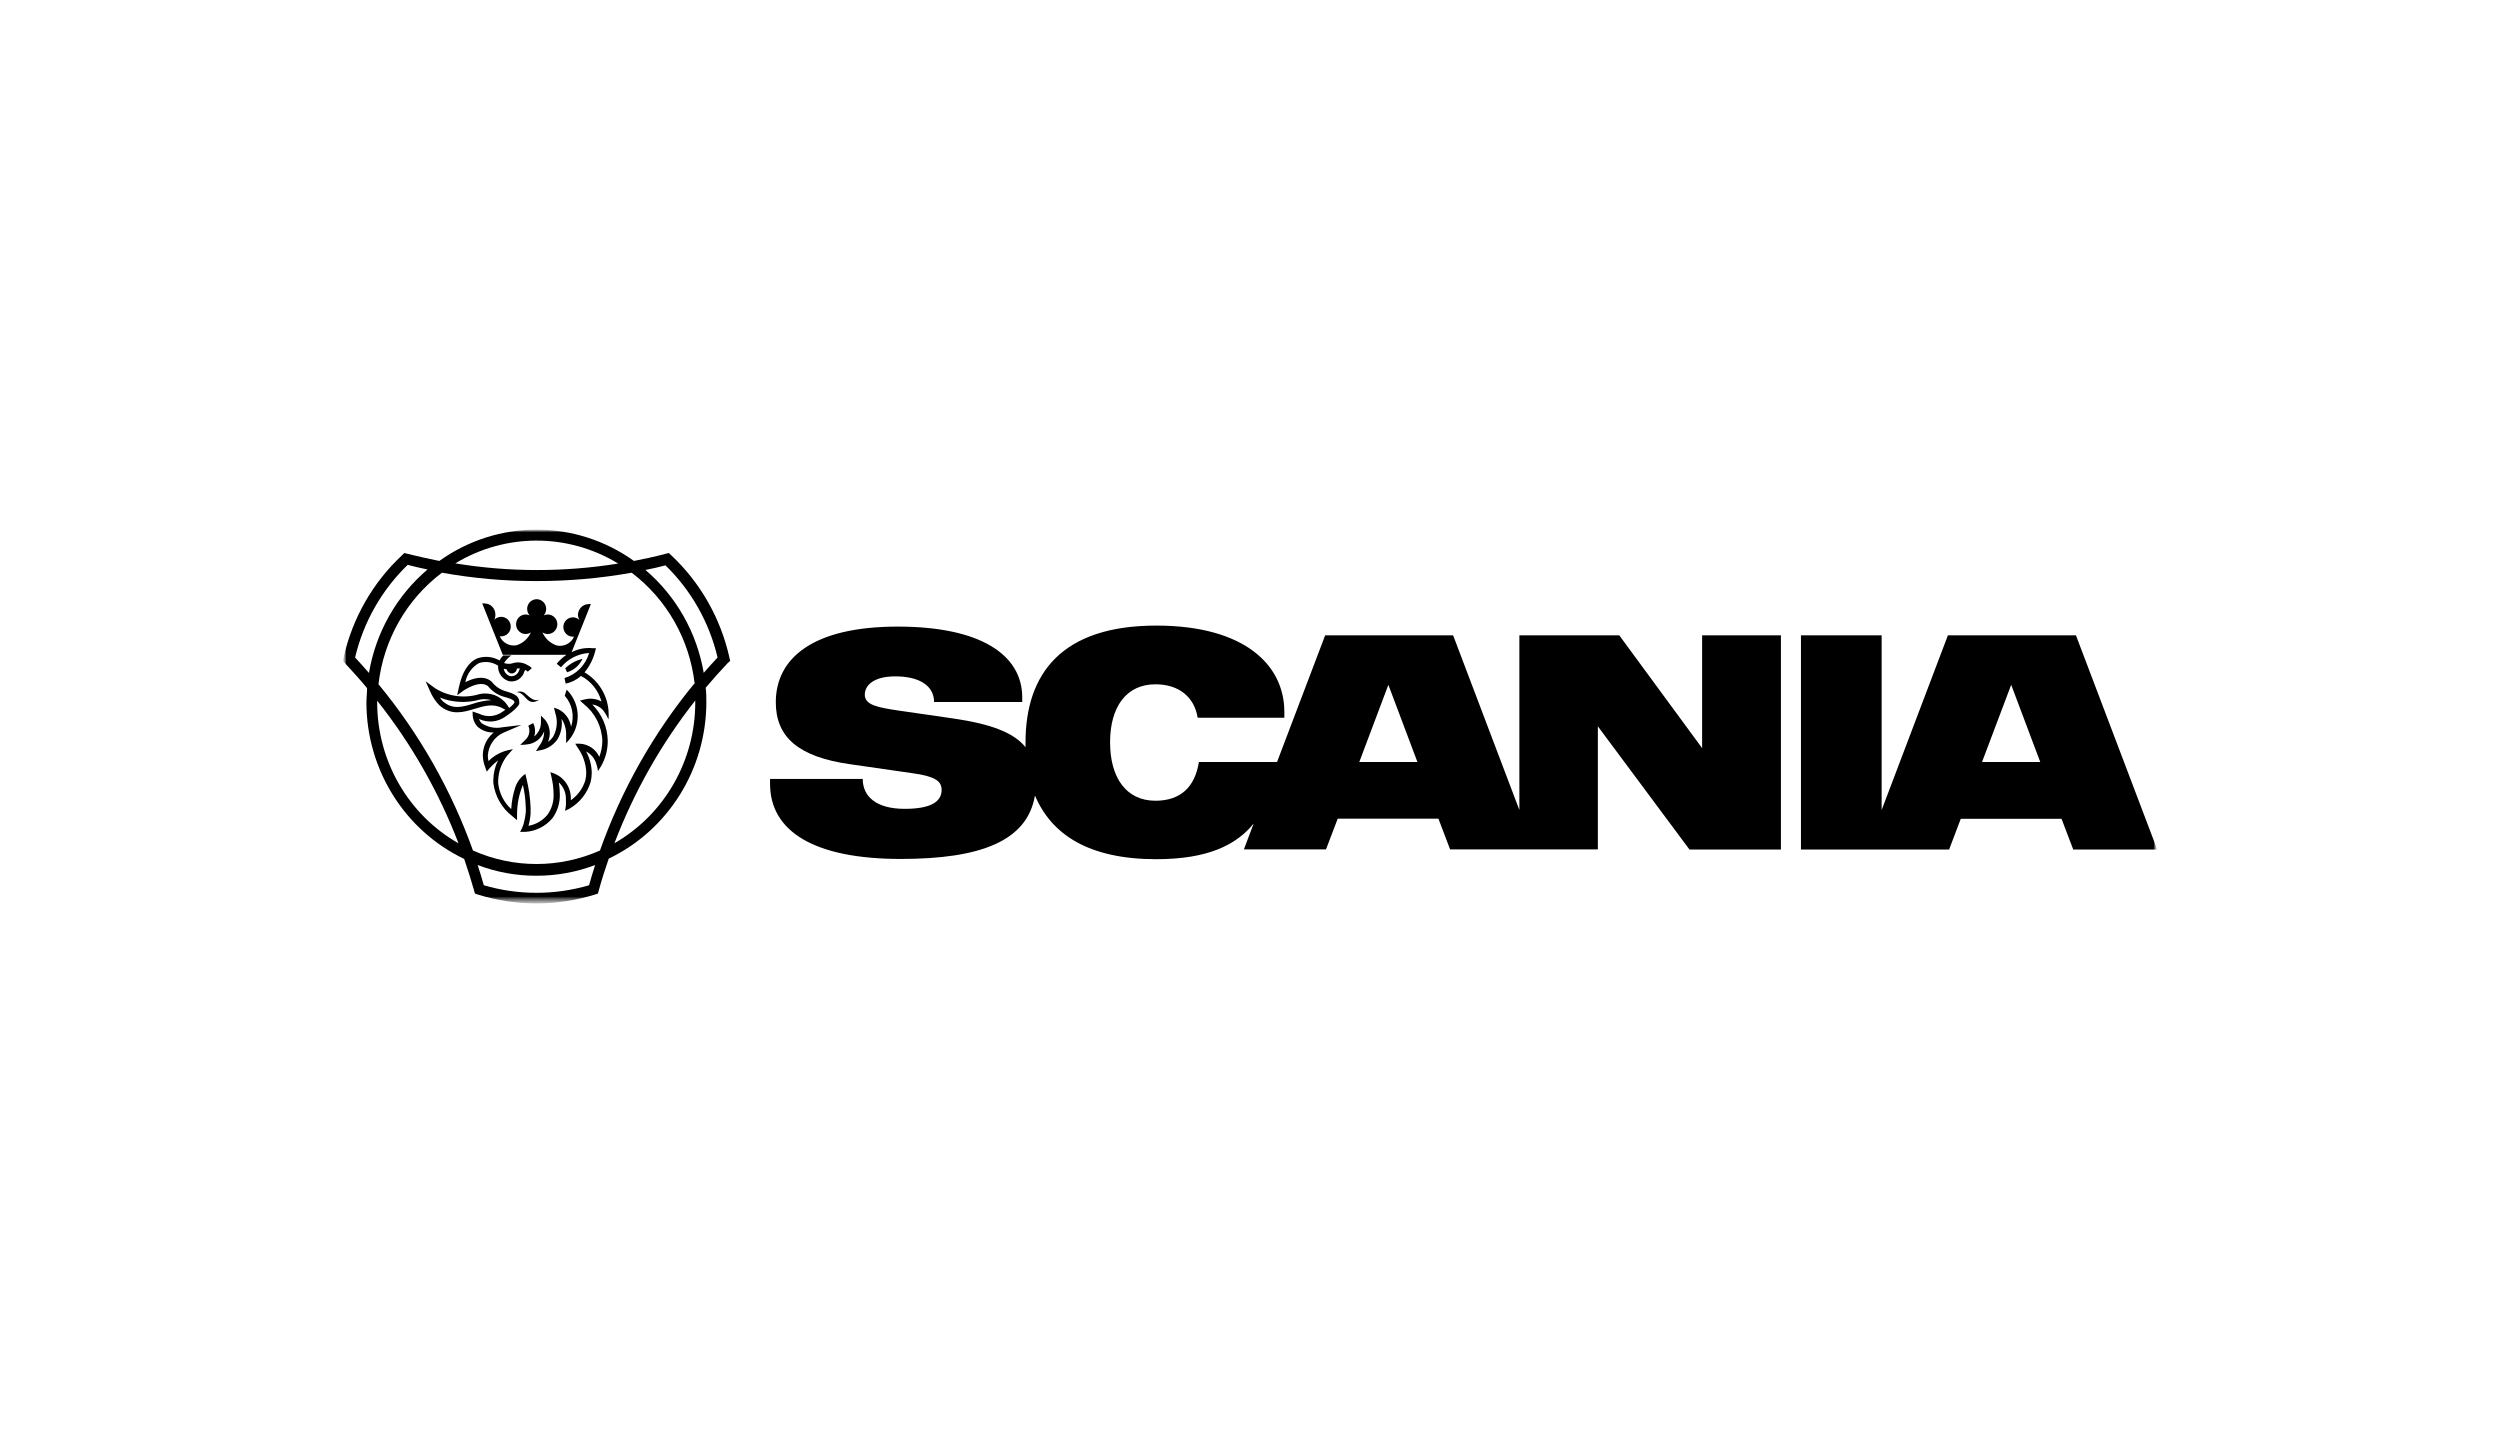 <svg width="350" height="200" viewBox="0 0 350 200" fill="none" xmlns="http://www.w3.org/2000/svg">
<mask id="mask0_985_305" style="mask-type:luminance" maskUnits="userSpaceOnUse" x="48" y="74" width="254" height="53">
<path d="M302 74H48V126.622H302V74Z" fill="white"/>
</mask>
<g mask="url(#mask0_985_305)">
<mask id="mask1_985_305" style="mask-type:luminance" maskUnits="userSpaceOnUse" x="48" y="74" width="254" height="53">
<path d="M302 74H48V126.622H302V74Z" fill="white"/>
</mask>
<g mask="url(#mask1_985_305)">
<mask id="mask2_985_305" style="mask-type:luminance" maskUnits="userSpaceOnUse" x="48" y="74" width="254" height="53">
<path d="M302 74H48V126.622H302V74Z" fill="white"/>
</mask>
<g mask="url(#mask2_985_305)">
<path d="M198.439 106.677H190.302L194.371 95.873L198.439 106.677ZM236.526 118.932H249.329V88.95H238.296V104.736L226.7 88.95H212.712V113.401L203.438 88.95H185.521L178.787 106.677H167.845C167.294 110.185 165.282 112.103 161.755 112.103C157.685 112.103 155.411 108.899 155.411 103.918C155.411 98.936 157.709 95.802 161.755 95.802C165.076 95.802 167.213 97.603 167.672 100.48H179.809V99.673C179.809 93.055 174.177 87.582 161.881 87.582C148.618 87.582 143.573 94.329 143.573 103.953C143.573 104.175 143.573 104.397 143.573 104.607C141.918 102.549 138.723 101.357 133.448 100.585L125.771 99.474C122.874 99.041 121.07 98.702 121.07 97.252C121.07 96.013 122.219 94.692 125.345 94.692C128.793 94.692 130.77 96.06 130.77 98.281H143.113V97.638C143.113 91.651 137.24 87.723 125.69 87.723C113.818 87.723 108.612 92.131 108.612 98.317C108.612 103.146 111.715 105.964 119.024 106.993L127.713 108.244C130.816 108.665 131.827 109.308 131.827 110.583C131.827 112.29 130.23 113.237 126.655 113.237C122.633 113.237 120.783 111.483 120.783 109.051H107.807V109.729C107.807 116.394 113.979 120.253 126.115 120.253C137.321 120.253 143.826 117.727 144.894 111.366C147.193 116.827 152.41 120.288 161.881 120.288C169.064 120.288 173.098 118.3 175.511 115.295L174.143 118.92H185.636L187.279 114.617H201.381L203.013 118.92H223.7V101.684L236.526 118.932ZM285.634 106.677H277.485L281.566 95.873L285.634 106.677ZM302.011 118.932L290.634 88.95H272.705L263.43 113.401V88.95H252.133V118.932H272.877L274.509 114.628H288.611L290.254 118.932H302.011Z" fill="black"/>
<path d="M79.811 91.406L79.535 91.57H79.616L79.811 91.453M70.525 93.628L70.939 93.709C71.018 94.045 71.313 94.281 71.651 94.282C72.034 94.277 72.346 93.969 72.364 93.581C72.509 93.569 72.655 93.569 72.801 93.581C72.759 93.647 72.725 93.718 72.697 93.791C72.558 94.353 72.034 94.727 71.468 94.668C70.971 94.548 70.597 94.131 70.525 93.616M68.79 98.024C67.925 98.067 67.07 98.232 66.25 98.515C64.721 98.983 63.4 99.381 62.032 98.211C61.863 98.045 61.713 97.861 61.584 97.662C63.355 98.363 65.302 98.466 67.135 97.954C67.683 97.835 68.253 97.86 68.79 98.024ZM85.19 100.76C85.223 100.325 85.223 99.887 85.19 99.451C84.994 97.225 83.741 95.239 81.834 94.13C82.544 93.271 83.055 92.26 83.328 91.172L83.431 90.751H82.995C81.975 90.643 80.946 90.834 80.03 91.301L82.719 84.577C82.601 84.558 82.481 84.558 82.363 84.577C81.584 84.606 80.956 85.235 80.915 86.027C80.913 86.299 80.985 86.566 81.121 86.799C80.588 86.282 79.744 86.304 79.237 86.847C78.729 87.389 78.75 88.248 79.284 88.764C79.523 88.996 79.838 89.129 80.168 89.138C80.232 89.146 80.298 89.146 80.363 89.138C79.95 90.063 78.964 90.577 77.984 90.377C77.071 90.093 76.324 89.418 75.938 88.529C76.159 88.682 76.419 88.763 76.685 88.763C77.428 88.763 78.03 88.151 78.03 87.395C78.03 86.64 77.428 86.027 76.685 86.027C76.49 86.027 76.298 86.071 76.122 86.156C76.616 85.6 76.574 84.743 76.028 84.24C75.483 83.737 74.64 83.78 74.145 84.335C73.686 84.852 73.686 85.639 74.145 86.156C73.973 86.072 73.785 86.028 73.594 86.027C72.851 86.027 72.249 86.64 72.249 87.395C72.249 88.151 72.851 88.763 73.594 88.763C73.856 88.763 74.113 88.681 74.329 88.529C73.946 89.388 73.224 90.042 72.341 90.33C71.362 90.525 70.379 90.013 69.962 89.091C70.031 89.098 70.1 89.098 70.169 89.091C70.912 89.087 71.511 88.472 71.507 87.716C71.504 86.961 70.899 86.351 70.156 86.355C69.804 86.356 69.465 86.499 69.215 86.752C69.316 86.525 69.363 86.276 69.353 86.027C69.359 85.181 68.691 84.49 67.859 84.484C67.745 84.466 67.628 84.466 67.514 84.484L70.387 91.675H79.294L79.409 91.605L79.283 91.687C78.778 92.031 78.325 92.449 77.938 92.926L78.536 93.417C79.525 92.229 80.95 91.507 82.478 91.418C81.991 93.108 80.692 94.431 79.03 94.925L79.191 95.709C79.987 95.547 80.728 95.176 81.34 94.633C82.744 95.365 83.782 96.663 84.201 98.211C83.499 97.824 82.68 97.716 81.903 97.907L81.19 98.083L81.742 98.574C83.316 99.82 84.263 101.714 84.328 103.742C84.317 104.503 84.173 105.255 83.903 105.964C83.424 104.912 82.419 104.208 81.282 104.128C81.034 104.107 80.784 104.107 80.535 104.128L80.926 104.748C81.618 105.731 82.017 106.896 82.075 108.104C82.083 108.498 82.036 108.892 81.937 109.273C81.588 110.398 80.875 111.371 79.915 112.033V111.939C79.991 110.352 79.067 108.89 77.616 108.302C77.501 108.244 77.053 108.104 77.053 108.104L77.214 108.817C77.395 109.583 77.492 110.368 77.501 111.156C77.551 112.193 77.251 113.216 76.651 114.055C75.975 114.883 75.028 115.435 73.984 115.611C74.147 115.051 74.248 114.474 74.283 113.892C74.283 113.494 74.283 113.167 74.283 113.05C74.228 111.673 74.031 110.305 73.697 108.969L73.548 108.349C72.914 108.783 72.431 109.409 72.169 110.138C71.828 111.15 71.627 112.204 71.571 113.272C70.546 112.337 69.895 111.051 69.744 109.659C69.744 109.542 69.744 109.425 69.744 109.308C69.779 108.032 70.219 106.802 70.996 105.8L71.812 104.876C71.385 104.955 70.963 105.061 70.548 105.192C69.736 105.472 68.997 105.936 68.388 106.549C68.33 106.295 68.299 106.037 68.296 105.777C68.381 104.375 69.228 103.139 70.491 102.573L72.996 101.497L70.295 101.824C69.29 102.022 68.25 101.807 67.399 101.228C67.252 101.059 67.136 100.865 67.055 100.655C68.243 101.225 69.639 101.109 70.721 100.351C72.307 99.311 72.651 98.667 72.697 98.55V98.445V98.211C72.628 97.556 72.295 97.182 70.721 96.75C70 96.533 69.362 96.096 68.893 95.499L68.778 95.382C67.629 94.458 66.1 95.019 65.147 95.51C65.364 94.365 66.072 93.379 67.077 92.821C67.974 92.544 68.944 92.68 69.732 93.195C69.672 94.222 70.346 95.145 71.33 95.382C72.264 95.529 73.159 94.941 73.41 94.013C73.43 93.935 73.47 93.862 73.525 93.803C73.669 93.838 73.798 93.92 73.892 94.037L74.456 93.534C74.279 93.349 74.068 93.202 73.835 93.102C73.247 92.746 72.543 92.645 71.881 92.821C71.454 92.979 70.987 92.979 70.56 92.821C70.727 92.575 70.916 92.344 71.123 92.131C71.264 91.99 71.422 91.868 71.594 91.768H70.445C70.242 91.973 70.069 92.206 69.928 92.458C68.985 91.918 67.861 91.812 66.836 92.166C65.572 92.692 64.687 94.095 64.216 96.34L64.009 97.334L64.813 96.738C64.813 96.738 67.112 95.101 68.319 96.06C68.907 96.799 69.713 97.327 70.617 97.568C71.985 97.931 72.008 98.165 72.031 98.352C71.83 98.65 71.577 98.908 71.284 99.112L70.973 98.644C70.085 97.414 68.562 96.839 67.1 97.182C65.022 97.814 62.778 97.517 60.929 96.364L59.584 95.382L60.216 96.785C60.527 97.521 60.971 98.192 61.526 98.761C63.216 100.211 64.871 99.72 66.468 99.229C67.802 98.831 69.066 98.445 70.364 99.159L70.755 99.369L70.295 99.685C69.346 100.343 68.124 100.436 67.089 99.93C66.411 99.708 66.169 99.603 66.169 99.603V100.059C66.183 100.671 66.416 101.258 66.825 101.708C67.455 102.279 68.279 102.581 69.123 102.549C68.178 103.313 67.617 104.467 67.594 105.695C67.598 106.28 67.711 106.86 67.928 107.402L68.146 108.034L68.572 107.519C68.925 107.133 69.309 106.777 69.721 106.455C69.295 107.311 69.071 108.255 69.066 109.215C69.066 109.343 69.066 109.484 69.066 109.612C69.3 111.478 70.271 113.167 71.755 114.289L72.387 114.827V114.091C72.376 112.646 72.654 111.214 73.203 109.881C73.441 110.901 73.576 111.943 73.605 112.991C73.624 113.252 73.624 113.514 73.605 113.775C73.549 114.321 73.445 114.861 73.295 115.389C73.181 115.767 73.019 116.129 72.812 116.464H73.502C74.998 116.389 76.395 115.686 77.363 114.523C78.067 113.537 78.423 112.338 78.375 111.121C78.371 110.591 78.325 110.063 78.237 109.542C78.907 110.156 79.27 111.045 79.225 111.962C79.242 112.235 79.242 112.508 79.225 112.781L79.11 113.518L79.662 113.249C81.109 112.443 82.193 111.098 82.684 109.495C82.792 109.063 82.846 108.619 82.845 108.174C82.824 107.133 82.552 106.113 82.052 105.204C82.786 105.581 83.322 106.264 83.523 107.075C83.615 107.36 83.68 107.654 83.719 107.952C83.719 107.952 84.029 107.484 84.167 107.238C84.771 106.171 85.088 104.962 85.086 103.73C85.055 101.805 84.274 99.972 82.914 98.632C83.548 98.708 84.127 99.036 84.523 99.544C84.787 99.908 85.011 100.3 85.19 100.714M76.18 102.351C76.199 103.071 75.976 103.777 75.547 104.35L75.03 105.157C75.03 105.157 75.789 105.017 75.938 104.97C76.816 104.747 77.581 104.201 78.087 103.438C78.567 102.589 78.753 101.601 78.616 100.632C79.069 101.322 79.294 102.141 79.26 102.97V104.034C79.509 103.779 79.74 103.506 79.949 103.216C81.396 101.145 81.132 98.308 79.329 96.551L79.064 97.404C80.113 98.584 80.451 100.248 79.949 101.754C79.796 100.717 79.164 99.817 78.248 99.334C78.025 99.232 77.794 99.146 77.559 99.077L77.731 99.802C78.098 100.877 78.006 102.06 77.478 103.064C77.287 103.38 77.027 103.648 76.72 103.847C77.158 102.847 77.016 101.681 76.352 100.819C76.294 100.737 75.731 100.187 75.731 100.187V101.076C75.75 101.867 75.4 102.621 74.789 103.111C74.99 102.488 74.937 101.81 74.64 101.228L73.962 101.602C74.267 102.276 74.104 103.074 73.559 103.567L72.835 104.28C72.835 104.28 73.525 104.28 73.743 104.222C74.832 104.138 75.778 103.43 76.18 102.397M72.341 96.913C73.49 96.913 73.663 98.562 74.904 98.235C75.126 98.174 75.335 98.075 75.525 97.942C74.743 98.27 74.122 97.591 73.582 97.124C73.246 96.809 72.759 96.726 72.341 96.913ZM81.535 92.236C80.637 92.46 79.81 92.915 79.133 93.558L79.386 94.119C80.33 93.839 81.112 93.163 81.535 92.26M100.452 92.061C99.793 92.762 99.15 93.476 98.521 94.201C97.561 88.568 94.67 83.464 90.362 79.795C91.304 79.608 92.235 79.397 93.166 79.151C96.756 82.64 99.285 87.104 100.452 92.014M97.188 95.721C91.481 102.659 87.015 110.562 83.995 119.072C78.327 121.59 71.883 121.59 66.216 119.072C63.177 110.585 58.7 102.705 52.987 95.791C53.703 89.563 56.919 83.913 61.871 80.18C66.234 80.965 70.657 81.356 75.088 81.35C79.561 81.357 84.025 80.966 88.431 80.18C93.362 83.908 96.557 89.546 97.257 95.756M86.5 78.906C82.725 79.511 78.909 79.812 75.088 79.806C71.288 79.8 67.495 79.488 63.745 78.871C70.755 74.623 79.489 74.623 86.5 78.871M59.871 79.713C55.523 83.397 52.61 88.538 51.654 94.212C51.011 93.476 50.367 92.751 49.712 92.049C50.885 87.093 53.443 82.589 57.079 79.081C58.01 79.327 58.941 79.537 59.871 79.736M52.803 98.34V98.094C57.585 104.117 61.426 110.854 64.193 118.066C57.168 114.072 52.812 106.528 52.803 98.34ZM66.882 121.106C69.506 122.106 72.286 122.613 75.088 122.603C77.897 122.61 80.684 122.103 83.317 121.106C83.018 122.054 82.73 122.977 82.466 123.936C77.653 125.347 72.546 125.347 67.733 123.936C67.468 122.989 67.192 122.077 66.882 121.142M86.017 118.055C88.768 110.845 92.585 104.106 97.338 98.071V98.34C97.339 106.509 93.012 114.044 86.017 118.055ZM102.222 92.528L102.13 92.108C100.905 86.574 98.051 81.553 93.947 77.713L93.637 77.421L93.223 77.526C91.752 77.912 90.258 78.24 88.753 78.532C80.579 72.684 69.677 72.684 61.503 78.532C60.009 78.228 58.504 77.9 57.021 77.526L56.608 77.421L56.309 77.713C52.19 81.546 49.323 86.569 48.092 92.108L47.999 92.528L48.287 92.832C49.356 94.002 50.39 95.113 51.39 96.34C51.39 97.019 51.298 97.685 51.298 98.387C51.327 107.753 56.656 116.265 64.986 120.253C65.491 121.726 65.951 123.188 66.376 124.685L66.491 125.094L66.882 125.234C72.235 126.895 77.952 126.895 83.305 125.234L83.707 125.105L83.822 124.685C84.236 123.176 84.707 121.691 85.224 120.206C93.547 116.214 98.867 107.702 98.889 98.34C98.889 97.638 98.889 96.96 98.797 96.282C99.786 95.113 100.82 93.943 101.877 92.832L102.222 92.528Z" fill="black"/>
</g>
</g>
</g>
</svg>
